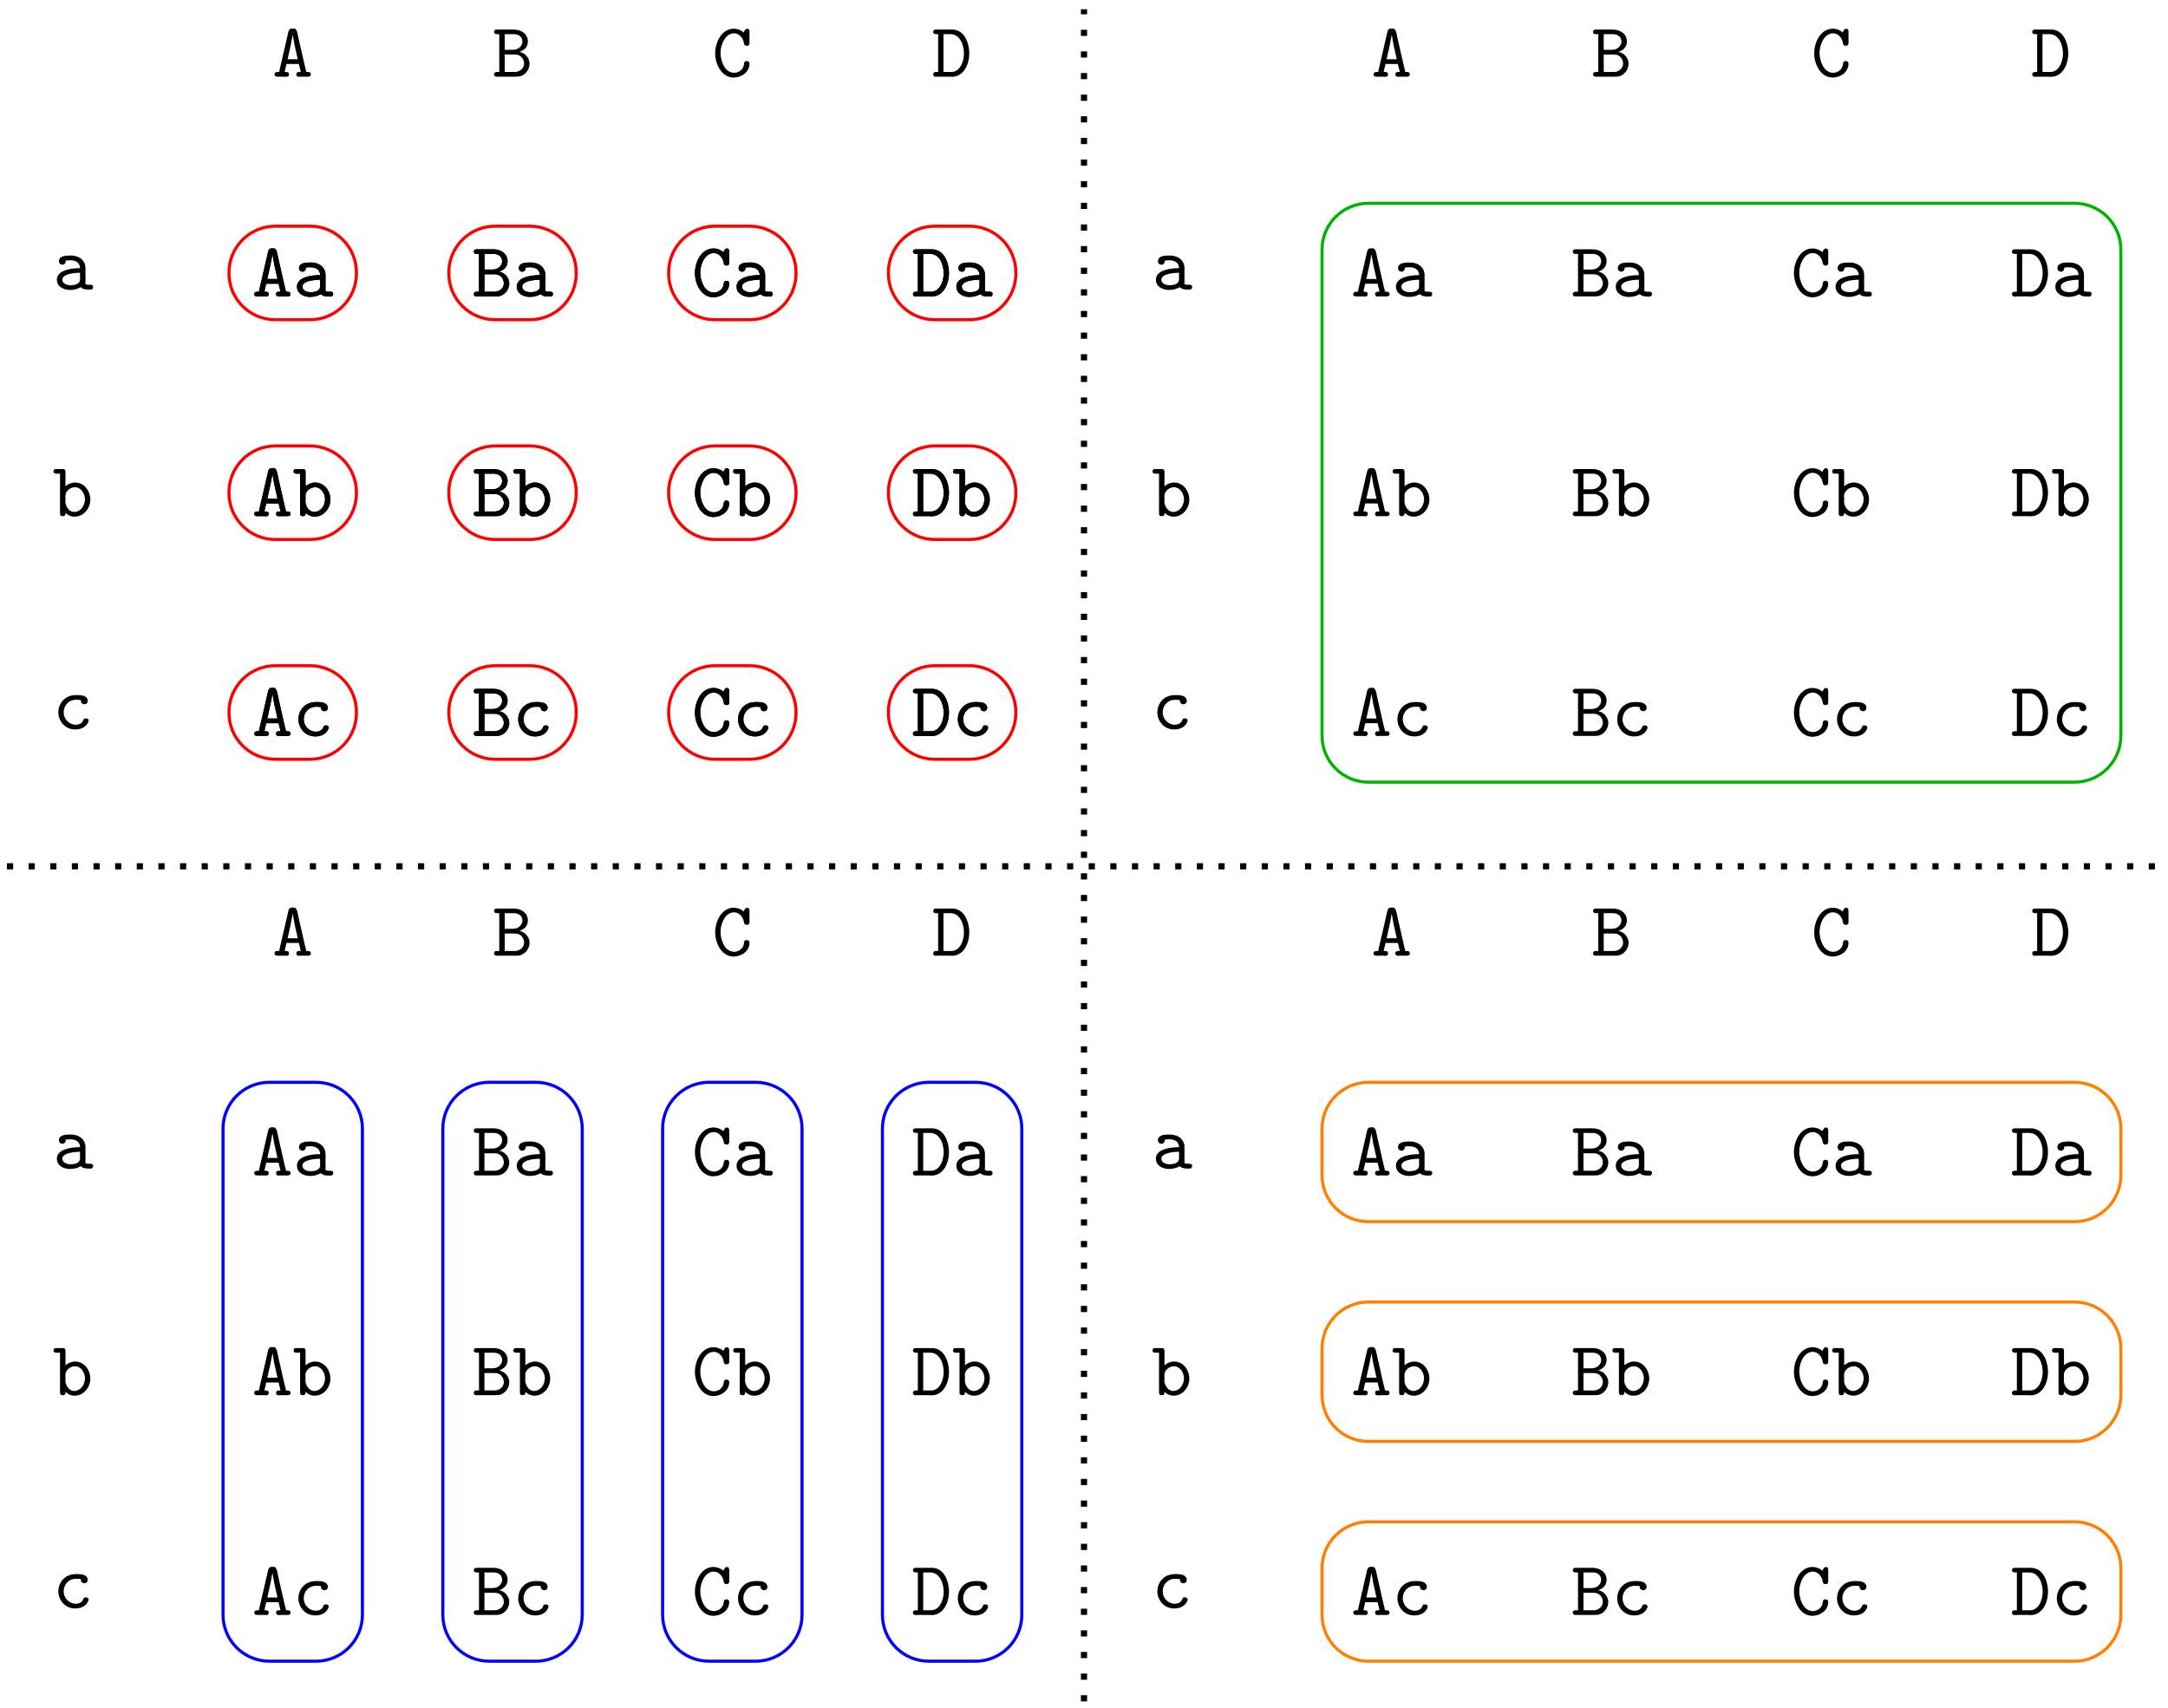 <?xml version="1.0" encoding="UTF-8"?>
<svg xmlns="http://www.w3.org/2000/svg" xmlns:xlink="http://www.w3.org/1999/xlink" width="279.592" height="220.36" viewBox="0 0 279.592 220.36">
<defs>
<g>
<g id="glyph-0-0">
<path d="M 0.875 -0.625 C 0.797 -0.625 0.719 -0.625 0.641 -0.625 C 0.422 -0.625 0.266 -0.516 0.266 -0.312 C 0.266 -0.125 0.391 -0.016 0.641 -0.016 L 1.594 -0.016 C 1.656 -0.016 1.719 0 1.797 0 C 2.031 0 2.141 -0.125 2.141 -0.312 C 2.141 -0.516 2 -0.625 1.781 -0.625 C 1.719 -0.625 1.641 -0.625 1.578 -0.625 L 1.812 -1.656 L 3.406 -1.656 L 3.656 -0.625 C 3.578 -0.625 3.516 -0.625 3.438 -0.625 C 3.219 -0.625 3.078 -0.516 3.078 -0.312 C 3.078 -0.125 3.203 0 3.422 0 C 3.5 0 3.562 -0.016 3.625 -0.016 L 4.578 -0.016 C 4.828 -0.016 4.953 -0.125 4.953 -0.312 C 4.953 -0.516 4.812 -0.625 4.578 -0.625 C 4.5 -0.625 4.422 -0.625 4.359 -0.625 C 4.344 -0.797 4.281 -0.984 4.234 -1.172 L 4.016 -2.109 C 3.797 -3.047 3.594 -3.984 3.375 -4.922 C 3.266 -5.359 3.219 -6.156 2.828 -6.219 L 2.531 -6.219 C 2.188 -6.219 2.109 -6.016 2.047 -5.766 C 1.688 -4.234 1.359 -2.688 0.984 -1.172 C 0.953 -0.984 0.891 -0.797 0.875 -0.625 Z M 1.953 -2.266 L 2.375 -4.141 L 2.609 -5.406 L 2.625 -5.406 L 2.844 -4.141 L 3.266 -2.266 Z M 1.953 -2.266 "/>
</g>
<g id="glyph-0-1">
<path d="M 0.906 -5.5 L 0.906 -0.625 L 0.609 -0.625 C 0.406 -0.625 0.234 -0.547 0.234 -0.312 C 0.234 -0.125 0.344 -0.016 0.594 -0.016 L 2.938 -0.016 C 3.219 -0.016 3.5 -0.016 3.766 -0.125 C 4.391 -0.375 4.812 -1.031 4.812 -1.688 C 4.812 -2.406 4.234 -3.094 3.516 -3.203 C 4.062 -3.422 4.594 -3.766 4.594 -4.562 C 4.594 -5.531 3.734 -6.094 2.797 -6.094 L 0.562 -6.094 C 0.344 -6.094 0.234 -5.969 0.234 -5.797 C 0.234 -5.562 0.406 -5.5 0.609 -5.5 Z M 1.609 -0.625 L 1.609 -2.875 L 2.891 -2.875 C 3.078 -2.875 3.25 -2.859 3.422 -2.781 C 3.844 -2.609 4.109 -2.141 4.109 -1.703 C 4.109 -1.094 3.578 -0.672 3.016 -0.625 Z M 1.609 -3.484 L 1.609 -5.5 L 2.812 -5.5 C 3.297 -5.5 3.891 -5.234 3.891 -4.562 C 3.891 -4.203 3.688 -3.875 3.375 -3.672 C 3.078 -3.484 2.75 -3.484 2.406 -3.484 Z M 1.609 -3.484 "/>
</g>
<g id="glyph-0-2">
<path d="M 4.094 -5.719 C 3.75 -6.016 3.297 -6.203 2.797 -6.203 L 2.688 -6.203 C 1.188 -6.109 0.406 -4.438 0.406 -3.016 C 0.406 -1.656 1.203 0.047 2.719 0.094 L 2.797 0.094 C 3.766 0.094 4.828 -0.578 4.828 -1.688 C 4.828 -1.906 4.703 -2.031 4.469 -2.031 C 4.094 -2.031 4.141 -1.719 4.094 -1.484 C 3.984 -0.922 3.422 -0.516 2.859 -0.516 L 2.797 -0.516 C 1.578 -0.578 1.094 -2.125 1.094 -3.078 C 1.094 -4.141 1.688 -5.609 2.844 -5.609 C 3.516 -5.609 4.031 -4.969 4.109 -4.359 C 4.141 -4.062 4.281 -4 4.484 -4 C 4.781 -4 4.828 -4.172 4.828 -4.359 L 4.828 -5.844 C 4.828 -6.047 4.734 -6.203 4.531 -6.203 C 4.281 -6.203 4.141 -5.891 4.094 -5.719 Z M 4.094 -5.719 "/>
</g>
<g id="glyph-0-3">
<path d="M 0.812 -5.5 L 0.812 -0.625 L 0.547 -0.625 C 0.359 -0.625 0.172 -0.531 0.172 -0.312 C 0.172 -0.125 0.312 0 0.516 0 C 0.594 0 0.641 -0.016 0.703 -0.016 L 2.25 -0.016 C 2.359 -0.016 2.469 0 2.578 0 C 4.141 0 4.828 -1.672 4.828 -3.016 C 4.828 -4.281 4.234 -6.094 2.625 -6.094 L 0.531 -6.094 C 0.328 -6.094 0.172 -6 0.172 -5.797 C 0.172 -5.609 0.312 -5.5 0.547 -5.5 Z M 1.5 -0.625 L 1.5 -5.5 L 2.406 -5.5 C 3.656 -5.5 4.141 -4.047 4.141 -3.016 C 4.141 -2.109 3.734 -0.734 2.625 -0.625 Z M 1.5 -0.625 "/>
</g>
<g id="glyph-0-4">
<path d="M 1.688 -3.734 C 1.859 -3.766 2.062 -3.781 2.25 -3.781 C 2.844 -3.781 3.531 -3.562 3.531 -2.766 C 2.328 -2.766 0.547 -2.484 0.547 -1.281 C 0.547 -0.344 1.469 0.047 2.219 0.047 C 2.688 0.047 3.156 -0.047 3.531 -0.266 C 3.562 -0.281 3.578 -0.297 3.609 -0.297 L 3.625 -0.297 C 3.672 -0.297 3.812 -0.156 3.953 -0.094 C 4.234 0 4.594 0 4.891 0 C 5.125 0 5.219 -0.156 5.219 -0.328 L 5.219 -0.359 C 5.219 -0.531 5.078 -0.625 4.906 -0.625 L 4.609 -0.625 C 4.422 -0.625 4.219 -0.641 4.219 -0.828 C 4.219 -0.875 4.234 -0.922 4.234 -0.953 L 4.234 -2.766 C 4.234 -3.719 3.5 -4.328 2.516 -4.391 L 2.156 -4.391 C 1.641 -4.391 0.812 -4.328 0.812 -3.656 C 0.812 -3.375 1.031 -3.203 1.25 -3.203 C 1.5 -3.203 1.688 -3.406 1.688 -3.641 C 1.688 -3.672 1.688 -3.703 1.688 -3.734 Z M 3.531 -2.172 L 3.531 -1.328 C 3.531 -0.672 2.797 -0.562 2.297 -0.562 C 1.875 -0.562 1.25 -0.75 1.25 -1.281 C 1.25 -1.844 2.156 -2.031 2.562 -2.094 C 2.875 -2.141 3.203 -2.172 3.531 -2.172 Z M 3.531 -2.172 "/>
</g>
<g id="glyph-0-5">
<path d="M 0.953 -5.5 L 0.953 -0.391 C 0.953 -0.062 1.109 -0.016 1.312 -0.016 C 1.562 -0.016 1.656 -0.141 1.656 -0.375 L 1.656 -0.453 C 2 -0.125 2.375 0.047 2.828 0.047 C 3.984 0.047 4.859 -1 4.859 -2.156 C 4.859 -3.219 4.125 -4.359 2.891 -4.359 C 2.438 -4.359 2 -4.172 1.656 -3.875 L 1.656 -5.719 C 1.656 -6.062 1.484 -6.094 1.281 -6.094 L 0.359 -6.094 C 0.219 -6.078 0.109 -5.953 0.109 -5.797 C 0.109 -5.609 0.234 -5.5 0.422 -5.5 Z M 4.156 -2.031 C 4.094 -1.297 3.578 -0.562 2.766 -0.562 C 2.094 -0.562 1.641 -1.344 1.641 -1.906 C 1.641 -2.031 1.656 -2.156 1.656 -2.266 C 1.656 -2.375 1.641 -2.5 1.641 -2.625 C 1.641 -3.25 2.281 -3.75 2.875 -3.75 C 3.719 -3.75 4.172 -2.844 4.172 -2.172 C 4.172 -2.125 4.172 -2.078 4.156 -2.031 Z M 4.156 -2.031 "/>
</g>
<g id="glyph-0-6">
<path d="M 3.656 -3.734 C 3.656 -3.703 3.641 -3.672 3.641 -3.656 C 3.641 -3.359 3.875 -3.203 4.094 -3.203 C 4.297 -3.203 4.469 -3.312 4.531 -3.578 C 4.531 -4.344 3.703 -4.391 3.109 -4.391 C 2.281 -4.391 1.594 -4.141 1.109 -3.422 C 0.859 -3.047 0.734 -2.609 0.734 -2.156 C 0.734 -1.109 1.531 0.047 2.906 0.047 C 3.594 0.047 4.266 -0.203 4.578 -0.875 C 4.609 -0.938 4.641 -1.031 4.641 -1.109 C 4.641 -1.281 4.5 -1.375 4.312 -1.375 L 4.219 -1.375 C 4 -1.375 3.953 -1.172 3.891 -1.031 C 3.734 -0.703 3.344 -0.562 3 -0.562 C 2.109 -0.562 1.422 -1.312 1.422 -2.156 C 1.422 -3.016 2.047 -3.781 3.016 -3.781 C 3.234 -3.781 3.438 -3.766 3.656 -3.734 Z M 3.656 -3.734 "/>
</g>
</g>
<clipPath id="clip-0">
<path clip-rule="nonzero" d="M 164 20 L 279.594 20 L 279.594 107 L 164 107 Z M 164 20 "/>
</clipPath>
<clipPath id="clip-1">
<path clip-rule="nonzero" d="M 164 133 L 279.594 133 L 279.594 164 L 164 164 Z M 164 133 "/>
</clipPath>
<clipPath id="clip-2">
<path clip-rule="nonzero" d="M 164 162 L 279.594 162 L 279.594 192 L 164 192 Z M 164 162 "/>
</clipPath>
<clipPath id="clip-3">
<path clip-rule="nonzero" d="M 164 190 L 279.594 190 L 279.594 220 L 164 220 Z M 164 190 "/>
</clipPath>
<clipPath id="clip-4">
<path clip-rule="nonzero" d="M 0 111 L 279.594 111 L 279.594 113 L 0 113 Z M 0 111 "/>
</clipPath>
</defs>
<g fill="rgb(0%, 0%, 0%)" fill-opacity="1">
<use xlink:href="#glyph-0-0" x="35.134" y="9.907"/>
</g>
<g fill="rgb(0%, 0%, 0%)" fill-opacity="1">
<use xlink:href="#glyph-0-1" x="63.481" y="9.907"/>
</g>
<g fill="rgb(0%, 0%, 0%)" fill-opacity="1">
<use xlink:href="#glyph-0-2" x="91.827" y="9.907"/>
</g>
<g fill="rgb(0%, 0%, 0%)" fill-opacity="1">
<use xlink:href="#glyph-0-3" x="120.174" y="9.907"/>
</g>
<g fill="rgb(0%, 0%, 0%)" fill-opacity="1">
<use xlink:href="#glyph-0-4" x="6.788" y="37.354"/>
</g>
<g fill="rgb(0%, 0%, 0%)" fill-opacity="1">
<use xlink:href="#glyph-0-5" x="6.788" y="66.599"/>
</g>
<g fill="rgb(0%, 0%, 0%)" fill-opacity="1">
<use xlink:href="#glyph-0-6" x="6.788" y="94.047"/>
</g>
<g fill="rgb(0%, 0%, 0%)" fill-opacity="1">
<use xlink:href="#glyph-0-0" x="32.52" y="38.253"/>
<use xlink:href="#glyph-0-4" x="37.749" y="38.253"/>
</g>
<g fill="rgb(0%, 0%, 0%)" fill-opacity="1">
<use xlink:href="#glyph-0-0" x="32.52" y="66.599"/>
<use xlink:href="#glyph-0-5" x="37.749" y="66.599"/>
</g>
<g fill="rgb(0%, 0%, 0%)" fill-opacity="1">
<use xlink:href="#glyph-0-0" x="32.52" y="94.946"/>
<use xlink:href="#glyph-0-6" x="37.749" y="94.946"/>
</g>
<g fill="rgb(0%, 0%, 0%)" fill-opacity="1">
<use xlink:href="#glyph-0-1" x="60.866" y="38.253"/>
<use xlink:href="#glyph-0-4" x="66.095" y="38.253"/>
</g>
<g fill="rgb(0%, 0%, 0%)" fill-opacity="1">
<use xlink:href="#glyph-0-1" x="60.866" y="66.599"/>
<use xlink:href="#glyph-0-5" x="66.095" y="66.599"/>
</g>
<g fill="rgb(0%, 0%, 0%)" fill-opacity="1">
<use xlink:href="#glyph-0-1" x="60.866" y="94.946"/>
<use xlink:href="#glyph-0-6" x="66.095" y="94.946"/>
</g>
<g fill="rgb(0%, 0%, 0%)" fill-opacity="1">
<use xlink:href="#glyph-0-2" x="89.213" y="38.253"/>
<use xlink:href="#glyph-0-4" x="94.442" y="38.253"/>
</g>
<g fill="rgb(0%, 0%, 0%)" fill-opacity="1">
<use xlink:href="#glyph-0-2" x="89.213" y="66.599"/>
<use xlink:href="#glyph-0-5" x="94.442" y="66.599"/>
</g>
<g fill="rgb(0%, 0%, 0%)" fill-opacity="1">
<use xlink:href="#glyph-0-2" x="89.213" y="94.946"/>
<use xlink:href="#glyph-0-6" x="94.442" y="94.946"/>
</g>
<g fill="rgb(0%, 0%, 0%)" fill-opacity="1">
<use xlink:href="#glyph-0-3" x="117.559" y="38.253"/>
<use xlink:href="#glyph-0-4" x="122.788" y="38.253"/>
</g>
<g fill="rgb(0%, 0%, 0%)" fill-opacity="1">
<use xlink:href="#glyph-0-3" x="117.559" y="66.599"/>
<use xlink:href="#glyph-0-5" x="122.788" y="66.599"/>
</g>
<g fill="rgb(0%, 0%, 0%)" fill-opacity="1">
<use xlink:href="#glyph-0-3" x="117.559" y="94.946"/>
<use xlink:href="#glyph-0-6" x="122.788" y="94.946"/>
</g>
<path fill="none" stroke-width="0.399" stroke-linecap="butt" stroke-linejoin="miter" stroke="rgb(100%, 0%, 0%)" stroke-opacity="1" stroke-miterlimit="10" d="M 30.585 -22.313 L 26.105 -22.313 C 22.804 -22.313 20.128 -24.992 20.128 -28.293 L 20.128 -28.403 C 20.128 -31.703 22.804 -34.379 26.105 -34.379 L 30.585 -34.379 C 33.89 -34.379 36.566 -31.703 36.566 -28.403 L 36.566 -28.293 C 36.566 -24.992 33.89 -22.313 30.585 -22.313 Z M 30.585 -22.313 " transform="matrix(1, 0, 0, -1, 9.403, 6.863)"/>
<g fill="rgb(0%, 0%, 0%)" fill-opacity="1">
<use xlink:href="#glyph-0-0" x="32.52" y="38.253"/>
<use xlink:href="#glyph-0-4" x="37.749" y="38.253"/>
</g>
<path fill="none" stroke-width="0.399" stroke-linecap="butt" stroke-linejoin="miter" stroke="rgb(100%, 0%, 0%)" stroke-opacity="1" stroke-miterlimit="10" d="M 30.585 -50.66 L 26.105 -50.66 C 22.804 -50.66 20.128 -53.336 20.128 -56.641 L 20.128 -56.746 C 20.128 -60.051 22.804 -62.727 26.105 -62.727 L 30.585 -62.727 C 33.89 -62.727 36.566 -60.051 36.566 -56.746 L 36.566 -56.641 C 36.566 -53.336 33.89 -50.66 30.585 -50.66 Z M 30.585 -50.66 " transform="matrix(1, 0, 0, -1, 9.403, 6.863)"/>
<g fill="rgb(0%, 0%, 0%)" fill-opacity="1">
<use xlink:href="#glyph-0-0" x="32.52" y="66.599"/>
<use xlink:href="#glyph-0-5" x="37.749" y="66.599"/>
</g>
<path fill="none" stroke-width="0.399" stroke-linecap="butt" stroke-linejoin="miter" stroke="rgb(100%, 0%, 0%)" stroke-opacity="1" stroke-miterlimit="10" d="M 30.585 -79.008 L 26.105 -79.008 C 22.804 -79.008 20.128 -81.684 20.128 -84.985 L 20.128 -85.094 C 20.128 -88.395 22.804 -91.075 26.105 -91.075 L 30.585 -91.075 C 33.89 -91.075 36.566 -88.395 36.566 -85.094 L 36.566 -84.985 C 36.566 -81.684 33.89 -79.008 30.585 -79.008 Z M 30.585 -79.008 " transform="matrix(1, 0, 0, -1, 9.403, 6.863)"/>
<g fill="rgb(0%, 0%, 0%)" fill-opacity="1">
<use xlink:href="#glyph-0-0" x="32.52" y="94.946"/>
<use xlink:href="#glyph-0-6" x="37.749" y="94.946"/>
</g>
<path fill="none" stroke-width="0.399" stroke-linecap="butt" stroke-linejoin="miter" stroke="rgb(100%, 0%, 0%)" stroke-opacity="1" stroke-miterlimit="10" d="M 58.933 -22.313 L 54.452 -22.313 C 51.152 -22.313 48.476 -24.992 48.476 -28.293 L 48.476 -28.403 C 48.476 -31.703 51.152 -34.379 54.452 -34.379 L 58.933 -34.379 C 62.234 -34.379 64.913 -31.703 64.913 -28.403 L 64.913 -28.293 C 64.913 -24.992 62.234 -22.313 58.933 -22.313 Z M 58.933 -22.313 " transform="matrix(1, 0, 0, -1, 9.403, 6.863)"/>
<g fill="rgb(0%, 0%, 0%)" fill-opacity="1">
<use xlink:href="#glyph-0-1" x="60.866" y="38.253"/>
<use xlink:href="#glyph-0-4" x="66.095" y="38.253"/>
</g>
<path fill="none" stroke-width="0.399" stroke-linecap="butt" stroke-linejoin="miter" stroke="rgb(100%, 0%, 0%)" stroke-opacity="1" stroke-miterlimit="10" d="M 58.933 -50.66 L 54.452 -50.66 C 51.152 -50.66 48.476 -53.336 48.476 -56.641 L 48.476 -56.746 C 48.476 -60.051 51.152 -62.727 54.452 -62.727 L 58.933 -62.727 C 62.234 -62.727 64.913 -60.051 64.913 -56.746 L 64.913 -56.641 C 64.913 -53.336 62.234 -50.66 58.933 -50.66 Z M 58.933 -50.66 " transform="matrix(1, 0, 0, -1, 9.403, 6.863)"/>
<g fill="rgb(0%, 0%, 0%)" fill-opacity="1">
<use xlink:href="#glyph-0-1" x="60.866" y="66.599"/>
<use xlink:href="#glyph-0-5" x="66.095" y="66.599"/>
</g>
<path fill="none" stroke-width="0.399" stroke-linecap="butt" stroke-linejoin="miter" stroke="rgb(100%, 0%, 0%)" stroke-opacity="1" stroke-miterlimit="10" d="M 58.933 -79.008 L 54.452 -79.008 C 51.152 -79.008 48.476 -81.684 48.476 -84.985 L 48.476 -85.094 C 48.476 -88.395 51.152 -91.075 54.452 -91.075 L 58.933 -91.075 C 62.234 -91.075 64.913 -88.395 64.913 -85.094 L 64.913 -84.985 C 64.913 -81.684 62.234 -79.008 58.933 -79.008 Z M 58.933 -79.008 " transform="matrix(1, 0, 0, -1, 9.403, 6.863)"/>
<g fill="rgb(0%, 0%, 0%)" fill-opacity="1">
<use xlink:href="#glyph-0-1" x="60.866" y="94.946"/>
<use xlink:href="#glyph-0-6" x="66.095" y="94.946"/>
</g>
<path fill="none" stroke-width="0.399" stroke-linecap="butt" stroke-linejoin="miter" stroke="rgb(100%, 0%, 0%)" stroke-opacity="1" stroke-miterlimit="10" d="M 87.281 -22.313 L 82.8 -22.313 C 79.499 -22.313 76.824 -24.992 76.824 -28.293 L 76.824 -28.403 C 76.824 -31.703 79.499 -34.379 82.8 -34.379 L 87.281 -34.379 C 90.581 -34.379 93.257 -31.703 93.257 -28.403 L 93.257 -28.293 C 93.257 -24.992 90.581 -22.313 87.281 -22.313 Z M 87.281 -22.313 " transform="matrix(1, 0, 0, -1, 9.403, 6.863)"/>
<g fill="rgb(0%, 0%, 0%)" fill-opacity="1">
<use xlink:href="#glyph-0-2" x="89.213" y="38.253"/>
<use xlink:href="#glyph-0-4" x="94.442" y="38.253"/>
</g>
<path fill="none" stroke-width="0.399" stroke-linecap="butt" stroke-linejoin="miter" stroke="rgb(100%, 0%, 0%)" stroke-opacity="1" stroke-miterlimit="10" d="M 87.281 -50.66 L 82.8 -50.66 C 79.499 -50.66 76.824 -53.336 76.824 -56.641 L 76.824 -56.746 C 76.824 -60.051 79.499 -62.727 82.8 -62.727 L 87.281 -62.727 C 90.581 -62.727 93.257 -60.051 93.257 -56.746 L 93.257 -56.641 C 93.257 -53.336 90.581 -50.66 87.281 -50.66 Z M 87.281 -50.66 " transform="matrix(1, 0, 0, -1, 9.403, 6.863)"/>
<g fill="rgb(0%, 0%, 0%)" fill-opacity="1">
<use xlink:href="#glyph-0-2" x="89.213" y="66.599"/>
<use xlink:href="#glyph-0-5" x="94.442" y="66.599"/>
</g>
<path fill="none" stroke-width="0.399" stroke-linecap="butt" stroke-linejoin="miter" stroke="rgb(100%, 0%, 0%)" stroke-opacity="1" stroke-miterlimit="10" d="M 87.281 -79.008 L 82.8 -79.008 C 79.499 -79.008 76.824 -81.684 76.824 -84.985 L 76.824 -85.094 C 76.824 -88.395 79.499 -91.075 82.8 -91.075 L 87.281 -91.075 C 90.581 -91.075 93.257 -88.395 93.257 -85.094 L 93.257 -84.985 C 93.257 -81.684 90.581 -79.008 87.281 -79.008 Z M 87.281 -79.008 " transform="matrix(1, 0, 0, -1, 9.403, 6.863)"/>
<g fill="rgb(0%, 0%, 0%)" fill-opacity="1">
<use xlink:href="#glyph-0-2" x="89.213" y="94.946"/>
<use xlink:href="#glyph-0-6" x="94.442" y="94.946"/>
</g>
<path fill="none" stroke-width="0.399" stroke-linecap="butt" stroke-linejoin="miter" stroke="rgb(100%, 0%, 0%)" stroke-opacity="1" stroke-miterlimit="10" d="M 115.628 -22.313 L 111.148 -22.313 C 107.847 -22.313 105.167 -24.992 105.167 -28.293 L 105.167 -28.403 C 105.167 -31.703 107.847 -34.379 111.148 -34.379 L 115.628 -34.379 C 118.929 -34.379 121.605 -31.703 121.605 -28.403 L 121.605 -28.293 C 121.605 -24.992 118.929 -22.313 115.628 -22.313 Z M 115.628 -22.313 " transform="matrix(1, 0, 0, -1, 9.403, 6.863)"/>
<g fill="rgb(0%, 0%, 0%)" fill-opacity="1">
<use xlink:href="#glyph-0-3" x="117.559" y="38.253"/>
<use xlink:href="#glyph-0-4" x="122.788" y="38.253"/>
</g>
<path fill="none" stroke-width="0.399" stroke-linecap="butt" stroke-linejoin="miter" stroke="rgb(100%, 0%, 0%)" stroke-opacity="1" stroke-miterlimit="10" d="M 115.628 -50.66 L 111.148 -50.66 C 107.847 -50.66 105.167 -53.336 105.167 -56.641 L 105.167 -56.746 C 105.167 -60.051 107.847 -62.727 111.148 -62.727 L 115.628 -62.727 C 118.929 -62.727 121.605 -60.051 121.605 -56.746 L 121.605 -56.641 C 121.605 -53.336 118.929 -50.66 115.628 -50.66 Z M 115.628 -50.66 " transform="matrix(1, 0, 0, -1, 9.403, 6.863)"/>
<g fill="rgb(0%, 0%, 0%)" fill-opacity="1">
<use xlink:href="#glyph-0-3" x="117.559" y="66.599"/>
<use xlink:href="#glyph-0-5" x="122.788" y="66.599"/>
</g>
<path fill="none" stroke-width="0.399" stroke-linecap="butt" stroke-linejoin="miter" stroke="rgb(100%, 0%, 0%)" stroke-opacity="1" stroke-miterlimit="10" d="M 115.628 -79.008 L 111.148 -79.008 C 107.847 -79.008 105.167 -81.684 105.167 -84.985 L 105.167 -85.094 C 105.167 -88.395 107.847 -91.075 111.148 -91.075 L 115.628 -91.075 C 118.929 -91.075 121.605 -88.395 121.605 -85.094 L 121.605 -84.985 C 121.605 -81.684 118.929 -79.008 115.628 -79.008 Z M 115.628 -79.008 " transform="matrix(1, 0, 0, -1, 9.403, 6.863)"/>
<g fill="rgb(0%, 0%, 0%)" fill-opacity="1">
<use xlink:href="#glyph-0-3" x="117.559" y="94.946"/>
<use xlink:href="#glyph-0-6" x="122.788" y="94.946"/>
</g>
<g fill="rgb(0%, 0%, 0%)" fill-opacity="1">
<use xlink:href="#glyph-0-0" x="176.867" y="9.907"/>
</g>
<g fill="rgb(0%, 0%, 0%)" fill-opacity="1">
<use xlink:href="#glyph-0-1" x="205.213" y="9.907"/>
</g>
<g fill="rgb(0%, 0%, 0%)" fill-opacity="1">
<use xlink:href="#glyph-0-2" x="233.56" y="9.907"/>
</g>
<g fill="rgb(0%, 0%, 0%)" fill-opacity="1">
<use xlink:href="#glyph-0-3" x="261.906" y="9.907"/>
</g>
<g fill="rgb(0%, 0%, 0%)" fill-opacity="1">
<use xlink:href="#glyph-0-4" x="148.52" y="37.354"/>
</g>
<g fill="rgb(0%, 0%, 0%)" fill-opacity="1">
<use xlink:href="#glyph-0-5" x="148.52" y="66.599"/>
</g>
<g fill="rgb(0%, 0%, 0%)" fill-opacity="1">
<use xlink:href="#glyph-0-6" x="148.52" y="94.047"/>
</g>
<g fill="rgb(0%, 0%, 0%)" fill-opacity="1">
<use xlink:href="#glyph-0-0" x="174.252" y="38.253"/>
<use xlink:href="#glyph-0-4" x="179.481" y="38.253"/>
</g>
<g fill="rgb(0%, 0%, 0%)" fill-opacity="1">
<use xlink:href="#glyph-0-0" x="174.252" y="66.599"/>
<use xlink:href="#glyph-0-5" x="179.481" y="66.599"/>
</g>
<g fill="rgb(0%, 0%, 0%)" fill-opacity="1">
<use xlink:href="#glyph-0-0" x="174.252" y="94.946"/>
<use xlink:href="#glyph-0-6" x="179.481" y="94.946"/>
</g>
<g fill="rgb(0%, 0%, 0%)" fill-opacity="1">
<use xlink:href="#glyph-0-1" x="202.599" y="38.253"/>
<use xlink:href="#glyph-0-4" x="207.828" y="38.253"/>
</g>
<g fill="rgb(0%, 0%, 0%)" fill-opacity="1">
<use xlink:href="#glyph-0-1" x="202.599" y="66.599"/>
<use xlink:href="#glyph-0-5" x="207.828" y="66.599"/>
</g>
<g fill="rgb(0%, 0%, 0%)" fill-opacity="1">
<use xlink:href="#glyph-0-1" x="202.599" y="94.946"/>
<use xlink:href="#glyph-0-6" x="207.828" y="94.946"/>
</g>
<g fill="rgb(0%, 0%, 0%)" fill-opacity="1">
<use xlink:href="#glyph-0-2" x="230.945" y="38.253"/>
<use xlink:href="#glyph-0-4" x="236.174" y="38.253"/>
</g>
<g fill="rgb(0%, 0%, 0%)" fill-opacity="1">
<use xlink:href="#glyph-0-2" x="230.945" y="66.599"/>
<use xlink:href="#glyph-0-5" x="236.174" y="66.599"/>
</g>
<g fill="rgb(0%, 0%, 0%)" fill-opacity="1">
<use xlink:href="#glyph-0-2" x="230.945" y="94.946"/>
<use xlink:href="#glyph-0-6" x="236.174" y="94.946"/>
</g>
<g fill="rgb(0%, 0%, 0%)" fill-opacity="1">
<use xlink:href="#glyph-0-3" x="259.291" y="38.253"/>
<use xlink:href="#glyph-0-4" x="264.52" y="38.253"/>
</g>
<g fill="rgb(0%, 0%, 0%)" fill-opacity="1">
<use xlink:href="#glyph-0-3" x="259.291" y="66.599"/>
<use xlink:href="#glyph-0-5" x="264.52" y="66.599"/>
</g>
<g fill="rgb(0%, 0%, 0%)" fill-opacity="1">
<use xlink:href="#glyph-0-3" x="259.291" y="94.946"/>
<use xlink:href="#glyph-0-6" x="264.52" y="94.946"/>
</g>
<g clip-path="url(#clip-0)">
<path fill="none" stroke-width="0.399" stroke-linecap="butt" stroke-linejoin="miter" stroke="rgb(0%, 70%, 0%)" stroke-opacity="1" stroke-miterlimit="10" d="M 258.132 -19.36 L 167.07 -19.36 C 163.769 -19.36 161.093 -22.035 161.093 -25.336 L 161.093 -88.051 C 161.093 -91.352 163.769 -94.028 167.07 -94.028 L 258.132 -94.028 C 261.433 -94.028 264.109 -91.352 264.109 -88.051 L 264.109 -25.336 C 264.109 -22.035 261.433 -19.36 258.132 -19.36 Z M 258.132 -19.36 " transform="matrix(1, 0, 0, -1, 9.403, 6.863)"/>
</g>
<g fill="rgb(0%, 0%, 0%)" fill-opacity="1">
<use xlink:href="#glyph-0-0" x="35.134" y="123.292"/>
</g>
<g fill="rgb(0%, 0%, 0%)" fill-opacity="1">
<use xlink:href="#glyph-0-1" x="63.481" y="123.292"/>
</g>
<g fill="rgb(0%, 0%, 0%)" fill-opacity="1">
<use xlink:href="#glyph-0-2" x="91.827" y="123.292"/>
</g>
<g fill="rgb(0%, 0%, 0%)" fill-opacity="1">
<use xlink:href="#glyph-0-3" x="120.174" y="123.292"/>
</g>
<g fill="rgb(0%, 0%, 0%)" fill-opacity="1">
<use xlink:href="#glyph-0-4" x="6.788" y="150.74"/>
</g>
<g fill="rgb(0%, 0%, 0%)" fill-opacity="1">
<use xlink:href="#glyph-0-5" x="6.788" y="179.985"/>
</g>
<g fill="rgb(0%, 0%, 0%)" fill-opacity="1">
<use xlink:href="#glyph-0-6" x="6.788" y="207.432"/>
</g>
<g fill="rgb(0%, 0%, 0%)" fill-opacity="1">
<use xlink:href="#glyph-0-0" x="32.52" y="151.639"/>
<use xlink:href="#glyph-0-4" x="37.749" y="151.639"/>
</g>
<g fill="rgb(0%, 0%, 0%)" fill-opacity="1">
<use xlink:href="#glyph-0-0" x="32.52" y="179.985"/>
<use xlink:href="#glyph-0-5" x="37.749" y="179.985"/>
</g>
<g fill="rgb(0%, 0%, 0%)" fill-opacity="1">
<use xlink:href="#glyph-0-0" x="32.52" y="208.332"/>
<use xlink:href="#glyph-0-6" x="37.749" y="208.332"/>
</g>
<g fill="rgb(0%, 0%, 0%)" fill-opacity="1">
<use xlink:href="#glyph-0-1" x="60.866" y="151.639"/>
<use xlink:href="#glyph-0-4" x="66.095" y="151.639"/>
</g>
<g fill="rgb(0%, 0%, 0%)" fill-opacity="1">
<use xlink:href="#glyph-0-1" x="60.866" y="179.985"/>
<use xlink:href="#glyph-0-5" x="66.095" y="179.985"/>
</g>
<g fill="rgb(0%, 0%, 0%)" fill-opacity="1">
<use xlink:href="#glyph-0-1" x="60.866" y="208.332"/>
<use xlink:href="#glyph-0-6" x="66.095" y="208.332"/>
</g>
<g fill="rgb(0%, 0%, 0%)" fill-opacity="1">
<use xlink:href="#glyph-0-2" x="89.213" y="151.639"/>
<use xlink:href="#glyph-0-4" x="94.442" y="151.639"/>
</g>
<g fill="rgb(0%, 0%, 0%)" fill-opacity="1">
<use xlink:href="#glyph-0-2" x="89.213" y="179.985"/>
<use xlink:href="#glyph-0-5" x="94.442" y="179.985"/>
</g>
<g fill="rgb(0%, 0%, 0%)" fill-opacity="1">
<use xlink:href="#glyph-0-2" x="89.213" y="208.332"/>
<use xlink:href="#glyph-0-6" x="94.442" y="208.332"/>
</g>
<g fill="rgb(0%, 0%, 0%)" fill-opacity="1">
<use xlink:href="#glyph-0-3" x="117.559" y="151.639"/>
<use xlink:href="#glyph-0-4" x="122.788" y="151.639"/>
</g>
<g fill="rgb(0%, 0%, 0%)" fill-opacity="1">
<use xlink:href="#glyph-0-3" x="117.559" y="179.985"/>
<use xlink:href="#glyph-0-5" x="122.788" y="179.985"/>
</g>
<g fill="rgb(0%, 0%, 0%)" fill-opacity="1">
<use xlink:href="#glyph-0-3" x="117.559" y="208.332"/>
<use xlink:href="#glyph-0-6" x="122.788" y="208.332"/>
</g>
<path fill="none" stroke-width="0.399" stroke-linecap="butt" stroke-linejoin="miter" stroke="rgb(0%, 0%, 100%)" stroke-opacity="1" stroke-miterlimit="10" d="M 31.359 -132.746 L 25.335 -132.746 C 22.035 -132.746 19.359 -135.422 19.359 -138.723 L 19.359 -201.438 C 19.359 -204.739 22.035 -207.418 25.335 -207.418 L 31.359 -207.418 C 34.66 -207.418 37.335 -204.739 37.335 -201.438 L 37.335 -138.723 C 37.335 -135.422 34.66 -132.746 31.359 -132.746 Z M 31.359 -132.746 " transform="matrix(1, 0, 0, -1, 9.403, 6.863)"/>
<path fill="none" stroke-width="0.399" stroke-linecap="butt" stroke-linejoin="miter" stroke="rgb(0%, 0%, 100%)" stroke-opacity="1" stroke-miterlimit="10" d="M 59.706 -132.746 L 53.683 -132.746 C 50.382 -132.746 47.706 -135.422 47.706 -138.723 L 47.706 -201.438 C 47.706 -204.739 50.382 -207.418 53.683 -207.418 L 59.706 -207.418 C 63.007 -207.418 65.683 -204.739 65.683 -201.438 L 65.683 -138.723 C 65.683 -135.422 63.007 -132.746 59.706 -132.746 Z M 59.706 -132.746 " transform="matrix(1, 0, 0, -1, 9.403, 6.863)"/>
<path fill="none" stroke-width="0.399" stroke-linecap="butt" stroke-linejoin="miter" stroke="rgb(0%, 0%, 100%)" stroke-opacity="1" stroke-miterlimit="10" d="M 88.05 -132.746 L 82.031 -132.746 C 78.726 -132.746 76.05 -135.422 76.05 -138.723 L 76.05 -201.438 C 76.05 -204.739 78.726 -207.418 82.031 -207.418 L 88.05 -207.418 C 91.355 -207.418 94.031 -204.739 94.031 -201.438 L 94.031 -138.723 C 94.031 -135.422 91.355 -132.746 88.05 -132.746 Z M 88.05 -132.746 " transform="matrix(1, 0, 0, -1, 9.403, 6.863)"/>
<path fill="none" stroke-width="0.399" stroke-linecap="butt" stroke-linejoin="miter" stroke="rgb(0%, 0%, 100%)" stroke-opacity="1" stroke-miterlimit="10" d="M 116.398 -132.746 L 110.374 -132.746 C 107.074 -132.746 104.398 -135.422 104.398 -138.723 L 104.398 -201.438 C 104.398 -204.739 107.074 -207.418 110.374 -207.418 L 116.398 -207.418 C 119.699 -207.418 122.374 -204.739 122.374 -201.438 L 122.374 -138.723 C 122.374 -135.422 119.699 -132.746 116.398 -132.746 Z M 116.398 -132.746 " transform="matrix(1, 0, 0, -1, 9.403, 6.863)"/>
<g fill="rgb(0%, 0%, 0%)" fill-opacity="1">
<use xlink:href="#glyph-0-0" x="176.867" y="123.292"/>
</g>
<g fill="rgb(0%, 0%, 0%)" fill-opacity="1">
<use xlink:href="#glyph-0-1" x="205.213" y="123.292"/>
</g>
<g fill="rgb(0%, 0%, 0%)" fill-opacity="1">
<use xlink:href="#glyph-0-2" x="233.56" y="123.292"/>
</g>
<g fill="rgb(0%, 0%, 0%)" fill-opacity="1">
<use xlink:href="#glyph-0-3" x="261.906" y="123.292"/>
</g>
<g fill="rgb(0%, 0%, 0%)" fill-opacity="1">
<use xlink:href="#glyph-0-4" x="148.52" y="150.74"/>
</g>
<g fill="rgb(0%, 0%, 0%)" fill-opacity="1">
<use xlink:href="#glyph-0-5" x="148.52" y="179.985"/>
</g>
<g fill="rgb(0%, 0%, 0%)" fill-opacity="1">
<use xlink:href="#glyph-0-6" x="148.52" y="207.432"/>
</g>
<g fill="rgb(0%, 0%, 0%)" fill-opacity="1">
<use xlink:href="#glyph-0-0" x="174.252" y="151.639"/>
<use xlink:href="#glyph-0-4" x="179.481" y="151.639"/>
</g>
<g fill="rgb(0%, 0%, 0%)" fill-opacity="1">
<use xlink:href="#glyph-0-0" x="174.252" y="179.985"/>
<use xlink:href="#glyph-0-5" x="179.481" y="179.985"/>
</g>
<g fill="rgb(0%, 0%, 0%)" fill-opacity="1">
<use xlink:href="#glyph-0-0" x="174.252" y="208.332"/>
<use xlink:href="#glyph-0-6" x="179.481" y="208.332"/>
</g>
<g fill="rgb(0%, 0%, 0%)" fill-opacity="1">
<use xlink:href="#glyph-0-1" x="202.599" y="151.639"/>
<use xlink:href="#glyph-0-4" x="207.828" y="151.639"/>
</g>
<g fill="rgb(0%, 0%, 0%)" fill-opacity="1">
<use xlink:href="#glyph-0-1" x="202.599" y="179.985"/>
<use xlink:href="#glyph-0-5" x="207.828" y="179.985"/>
</g>
<g fill="rgb(0%, 0%, 0%)" fill-opacity="1">
<use xlink:href="#glyph-0-1" x="202.599" y="208.332"/>
<use xlink:href="#glyph-0-6" x="207.828" y="208.332"/>
</g>
<g fill="rgb(0%, 0%, 0%)" fill-opacity="1">
<use xlink:href="#glyph-0-2" x="230.945" y="151.639"/>
<use xlink:href="#glyph-0-4" x="236.174" y="151.639"/>
</g>
<g fill="rgb(0%, 0%, 0%)" fill-opacity="1">
<use xlink:href="#glyph-0-2" x="230.945" y="179.985"/>
<use xlink:href="#glyph-0-5" x="236.174" y="179.985"/>
</g>
<g fill="rgb(0%, 0%, 0%)" fill-opacity="1">
<use xlink:href="#glyph-0-2" x="230.945" y="208.332"/>
<use xlink:href="#glyph-0-6" x="236.174" y="208.332"/>
</g>
<g fill="rgb(0%, 0%, 0%)" fill-opacity="1">
<use xlink:href="#glyph-0-3" x="259.291" y="151.639"/>
<use xlink:href="#glyph-0-4" x="264.52" y="151.639"/>
</g>
<g fill="rgb(0%, 0%, 0%)" fill-opacity="1">
<use xlink:href="#glyph-0-3" x="259.291" y="179.985"/>
<use xlink:href="#glyph-0-5" x="264.52" y="179.985"/>
</g>
<g fill="rgb(0%, 0%, 0%)" fill-opacity="1">
<use xlink:href="#glyph-0-3" x="259.291" y="208.332"/>
<use xlink:href="#glyph-0-6" x="264.52" y="208.332"/>
</g>
<g clip-path="url(#clip-1)">
<path fill="none" stroke-width="0.399" stroke-linecap="butt" stroke-linejoin="miter" stroke="rgb(100%, 50%, 0%)" stroke-opacity="1" stroke-miterlimit="10" d="M 258.132 -132.746 L 167.07 -132.746 C 163.769 -132.746 161.093 -135.422 161.093 -138.723 L 161.093 -144.746 C 161.093 -148.047 163.769 -150.723 167.07 -150.723 L 258.132 -150.723 C 261.433 -150.723 264.109 -148.047 264.109 -144.746 L 264.109 -138.723 C 264.109 -135.422 261.433 -132.746 258.132 -132.746 Z M 258.132 -132.746 " transform="matrix(1, 0, 0, -1, 9.403, 6.863)"/>
</g>
<g clip-path="url(#clip-2)">
<path fill="none" stroke-width="0.399" stroke-linecap="butt" stroke-linejoin="miter" stroke="rgb(100%, 50%, 0%)" stroke-opacity="1" stroke-miterlimit="10" d="M 258.132 -161.09 L 167.07 -161.09 C 163.769 -161.09 161.093 -163.77 161.093 -167.071 L 161.093 -173.094 C 161.093 -176.395 163.769 -179.071 167.07 -179.071 L 258.132 -179.071 C 261.433 -179.071 264.109 -176.395 264.109 -173.094 L 264.109 -167.071 C 264.109 -163.77 261.433 -161.09 258.132 -161.09 Z M 258.132 -161.09 " transform="matrix(1, 0, 0, -1, 9.403, 6.863)"/>
</g>
<g clip-path="url(#clip-3)">
<path fill="none" stroke-width="0.399" stroke-linecap="butt" stroke-linejoin="miter" stroke="rgb(100%, 50%, 0%)" stroke-opacity="1" stroke-miterlimit="10" d="M 258.132 -189.438 L 167.07 -189.438 C 163.769 -189.438 161.093 -192.114 161.093 -195.418 L 161.093 -201.438 C 161.093 -204.739 163.769 -207.418 167.07 -207.418 L 258.132 -207.418 C 261.433 -207.418 264.109 -204.739 264.109 -201.438 L 264.109 -195.418 C 264.109 -192.114 261.433 -189.438 258.132 -189.438 Z M 258.132 -189.438 " transform="matrix(1, 0, 0, -1, 9.403, 6.863)"/>
</g>
<g clip-path="url(#clip-4)">
<path fill="none" stroke-width="0.797" stroke-linecap="butt" stroke-linejoin="miter" stroke="rgb(0%, 0%, 0%)" stroke-opacity="1" stroke-dasharray="0.797 1.993" stroke-miterlimit="10" d="M -8.505 -104.883 L 269.296 -104.883 " transform="matrix(1, 0, 0, -1, 9.403, 6.863)"/>
</g>
<path fill="none" stroke-width="0.797" stroke-linecap="butt" stroke-linejoin="miter" stroke="rgb(0%, 0%, 0%)" stroke-opacity="1" stroke-dasharray="0.797 1.993" stroke-miterlimit="10" d="M 130.394 -212.602 L 130.394 5.668 " transform="matrix(1, 0, 0, -1, 9.403, 6.863)"/>
</svg>
